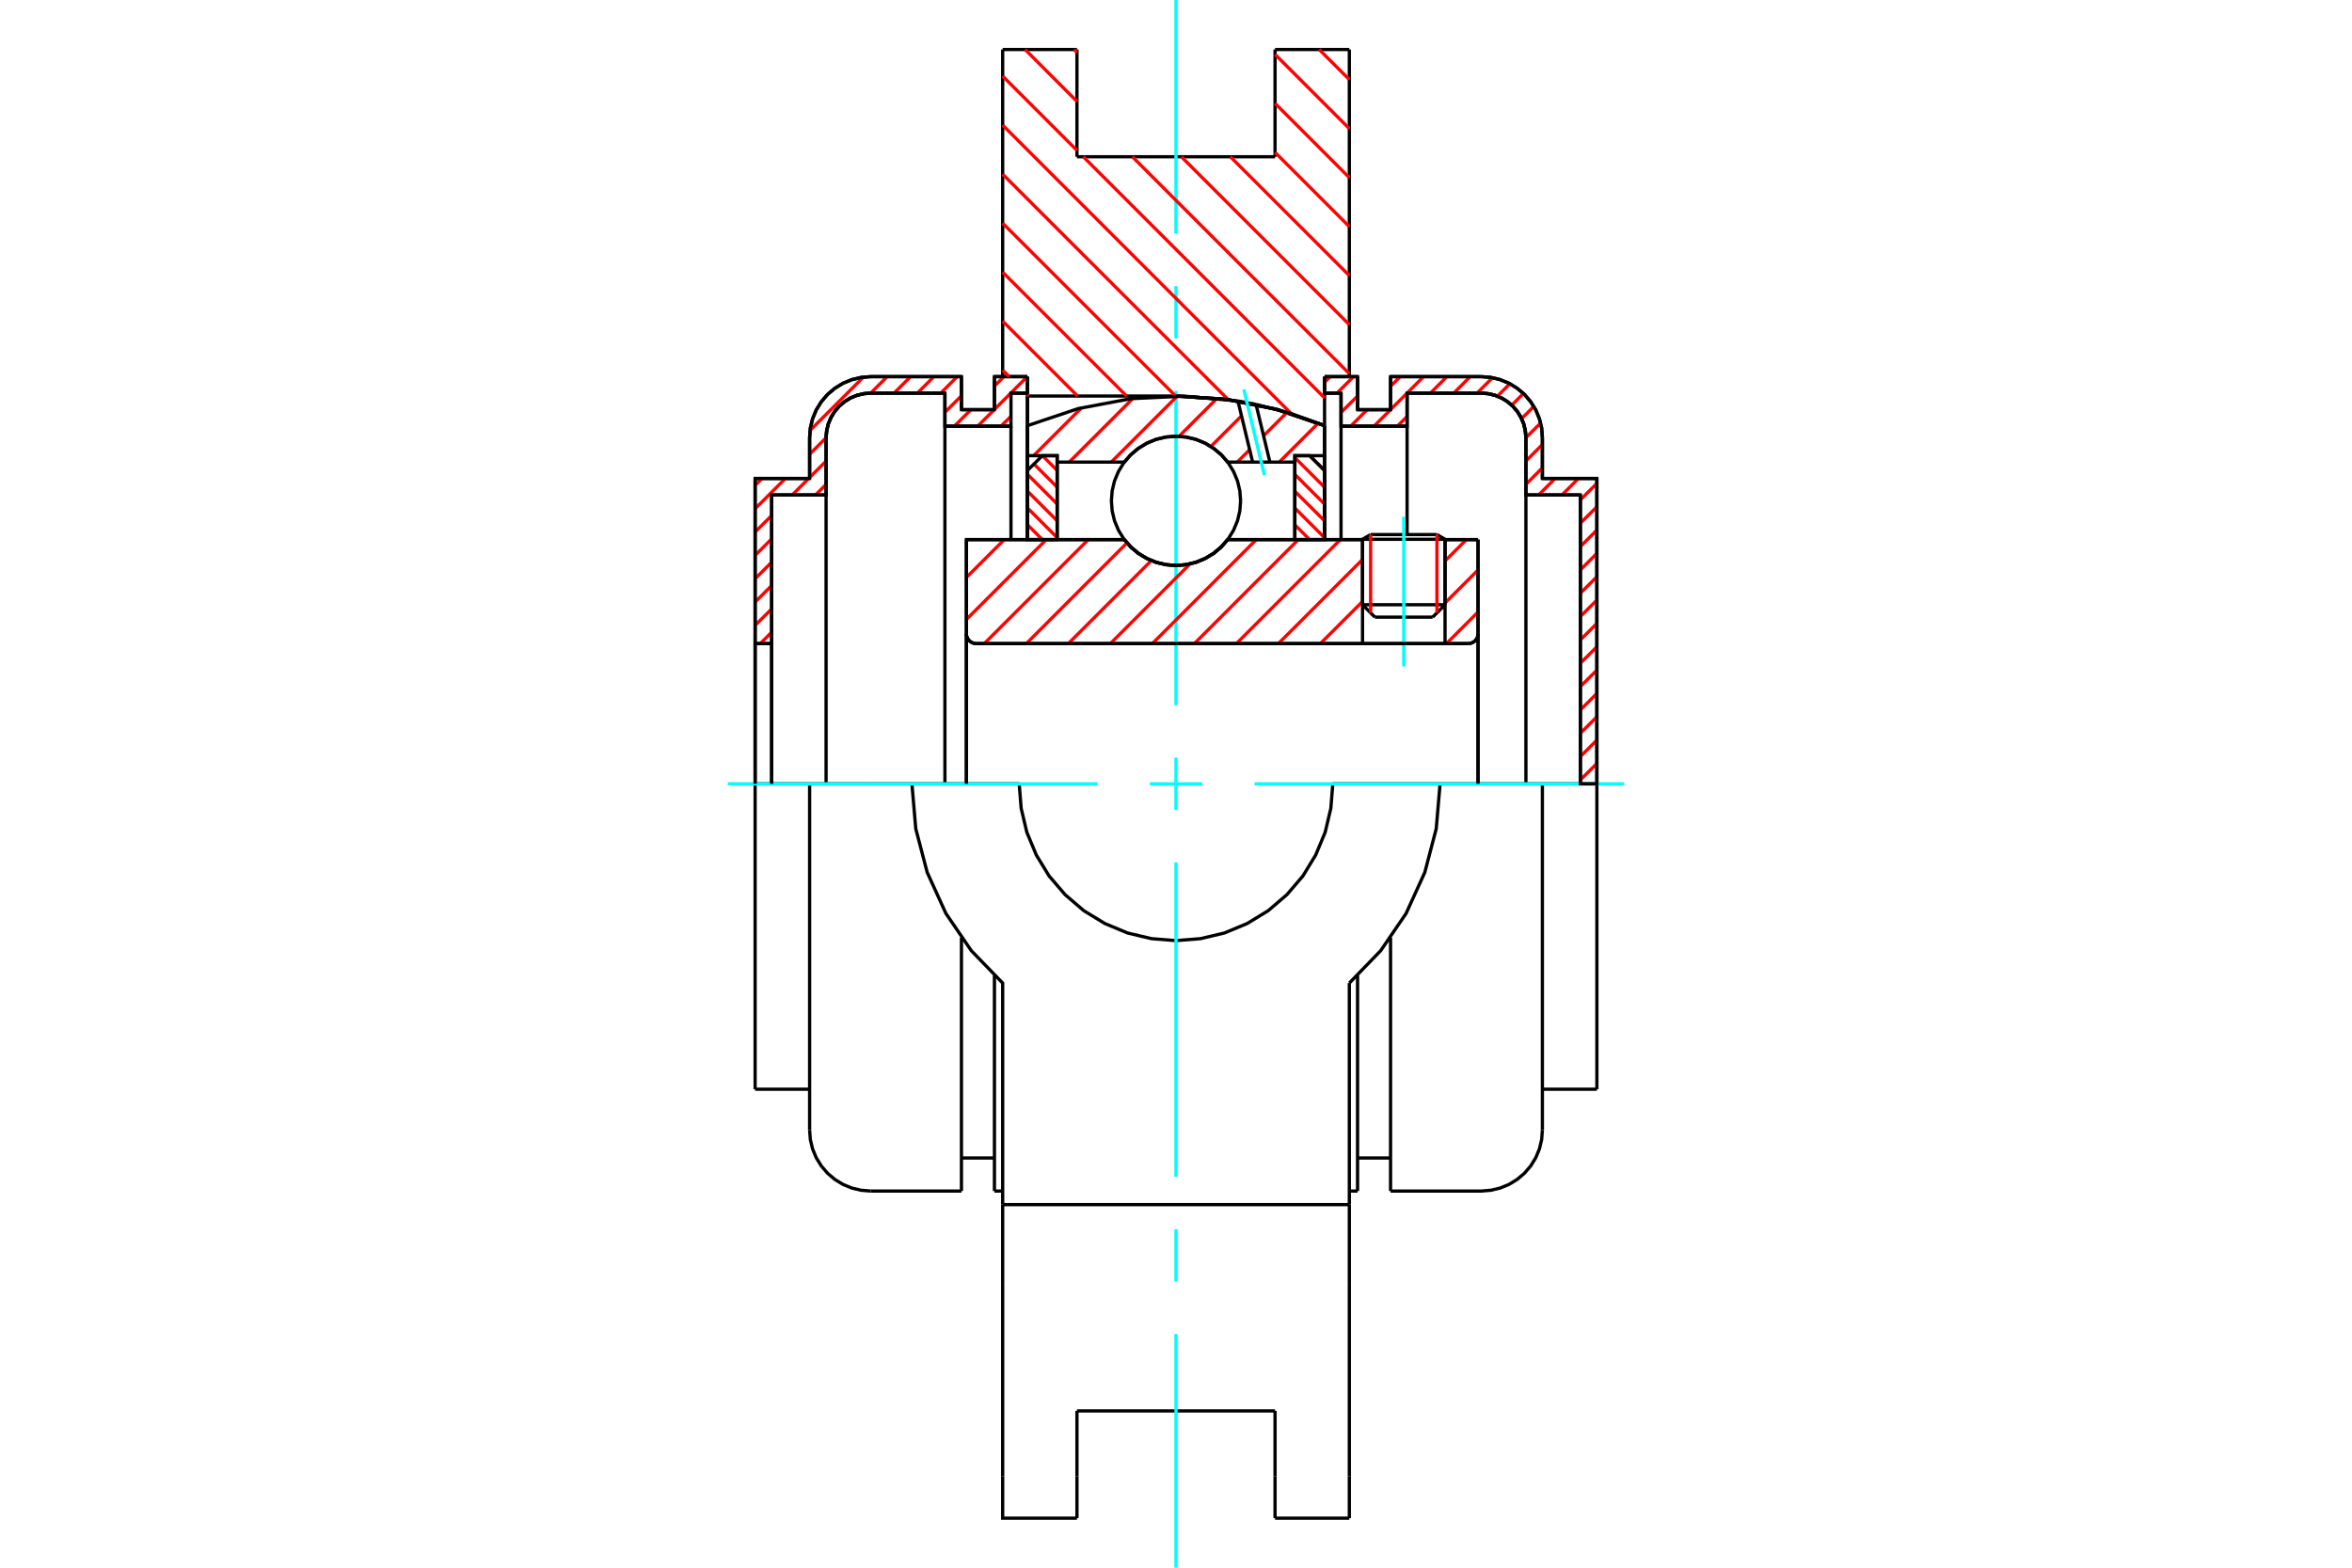 <?xml version="1.0" standalone="no"?>
<!DOCTYPE svg PUBLIC "-//W3C//DTD SVG 1.1//EN"
	"http://www.w3.org/Graphics/SVG/1.1/DTD/svg11.dtd">
<svg xmlns="http://www.w3.org/2000/svg" height="100%" width="100%" viewBox="0 0 36000 24000">
	<rect x="-1800" y="-1200" width="39600" height="26400" style="fill:#FFF"/>
	<g style="fill:none; fill-rule:evenodd" transform="matrix(1 0 0 1 0 0)">
		<g style="fill:none; stroke:#000; stroke-width:50; shape-rendering:geometricPrecision">
			<line x1="22118" y1="8256" x2="20855" y2="8256"/>
			<line x1="20979" y1="8184" x2="21994" y2="8184"/>
			<line x1="20855" y1="9258" x2="22118" y2="9258"/>
			<line x1="21928" y1="9448" x2="21044" y2="9448"/>
			<polyline points="22472,9853 22495,9851 22518,9845 22540,9836 22561,9824 22579,9808 22594,9790 22607,9770 22616,9748 22621,9725 22623,9701"/>
			<line x1="22623" y1="8261" x2="22623" y2="9701"/>
			<line x1="22118" y1="8261" x2="22623" y2="8261"/>
			<line x1="18791" y1="8261" x2="20855" y2="8261"/>
			<polyline points="17209,8261 17310,8376 17427,8474 17558,8552 17699,8610 17848,8645 18000,8657 18152,8645 18301,8610 18442,8552 18573,8474 18690,8376 18791,8261"/>
			<line x1="14792" y1="8261" x2="17209" y2="8261"/>
			<line x1="14792" y1="9701" x2="14792" y2="8261"/>
			<polyline points="14792,9701 14793,9725 14799,9748 14808,9770 14821,9790 14836,9808 14854,9824 14874,9836 14896,9845 14919,9851 14943,9853"/>
			<line x1="22472" y1="9853" x2="14943" y2="9853"/>
			<line x1="22623" y1="9701" x2="22623" y2="12000"/>
			<line x1="14792" y1="9701" x2="14792" y2="12000"/>
			<line x1="20979" y1="8184" x2="20855" y2="8256"/>
			<line x1="22118" y1="8256" x2="21994" y2="8184"/>
			<line x1="21928" y1="9448" x2="22118" y2="9258"/>
			<line x1="20855" y1="9258" x2="21044" y2="9448"/>
			<line x1="20855" y1="8256" x2="20855" y2="9258"/>
			<line x1="22118" y1="9258" x2="22118" y2="8256"/>
			<line x1="20653" y1="758" x2="20653" y2="5766"/>
			<line x1="19516" y1="758" x2="20653" y2="758"/>
			<line x1="19516" y1="2400" x2="19516" y2="758"/>
			<line x1="16484" y1="2400" x2="19516" y2="2400"/>
			<line x1="16484" y1="758" x2="16484" y2="2400"/>
			<line x1="15347" y1="758" x2="16484" y2="758"/>
			<line x1="15347" y1="5766" x2="15347" y2="758"/>
			<line x1="15726" y1="6063" x2="15726" y2="5766"/>
			<line x1="18000" y1="6063" x2="15726" y2="6063"/>
			<polyline points="20274,6516 19538,6266 18776,6114 18000,6063"/>
			<line x1="20274" y1="5766" x2="20274" y2="6516"/>
			<line x1="22042" y1="12000" x2="20400" y2="12000"/>
			<line x1="15600" y1="12000" x2="13958" y2="12000"/>
			<polyline points="15600,12000 15630,12375 15717,12742 15862,13090 16058,13411 16303,13697 16589,13942 16910,14138 17258,14283 17625,14370 18000,14400 18375,14370 18742,14283 19090,14138 19411,13942 19697,13697 19942,13411 20138,13090 20283,12742 20370,12375 20400,12000"/>
			<polyline points="13958,12000 14017,12688 14192,13356 14478,13984 14867,14554 15347,15050 15347,18442"/>
			<line x1="20653" y1="18442" x2="15347" y2="18442"/>
			<line x1="20653" y1="15050" x2="20653" y2="18442"/>
			<polyline points="20653,15050 21133,14554 21522,13984 21808,13356 21983,12688 22042,12000"/>
			<line x1="20653" y1="19642" x2="20653" y2="18442"/>
			<line x1="20653" y1="22598" x2="20653" y2="19642"/>
			<line x1="20653" y1="23242" x2="20653" y2="22598"/>
			<line x1="20274" y1="6516" x2="20274" y2="8261"/>
			<line x1="15726" y1="8261" x2="15726" y2="6063"/>
			<line x1="16484" y1="22598" x2="16484" y2="21600"/>
			<line x1="16484" y1="23242" x2="16484" y2="22598"/>
			<line x1="16484" y1="21600" x2="19516" y2="21600"/>
			<line x1="19516" y1="22598" x2="19516" y2="23242"/>
			<line x1="19516" y1="21600" x2="19516" y2="22598"/>
			<line x1="15347" y1="19642" x2="15347" y2="22598"/>
			<line x1="19516" y1="23242" x2="20653" y2="23242"/>
			<polyline points="15347,22598 15347,23242 16484,23242"/>
			<line x1="15347" y1="19642" x2="15347" y2="18442"/>
			<polyline points="20274,6516 19538,6266 18776,6114 18000,6063"/>
			<line x1="12392" y1="12000" x2="11558" y2="12000"/>
			<line x1="13327" y1="12000" x2="12392" y2="12000"/>
			<line x1="13958" y1="12000" x2="13327" y2="12000"/>
			<line x1="11811" y1="7577" x2="11811" y2="9853"/>
			<line x1="12644" y1="7577" x2="11811" y2="7577"/>
			<line x1="12644" y1="6701" x2="12644" y2="7577"/>
			<polyline points="13327,6019 13220,6027 13116,6052 13017,6093 12926,6149 12844,6219 12775,6300 12719,6392 12678,6490 12653,6595 12644,6701"/>
			<line x1="14463" y1="6019" x2="13327" y2="6019"/>
			<line x1="14463" y1="6524" x2="14463" y2="6019"/>
			<line x1="15474" y1="6524" x2="14463" y2="6524"/>
			<line x1="15221" y1="5766" x2="15726" y2="5766"/>
			<line x1="15221" y1="6272" x2="15221" y2="5766"/>
			<line x1="14716" y1="6272" x2="15221" y2="6272"/>
			<line x1="14716" y1="5766" x2="14716" y2="6272"/>
			<line x1="13327" y1="5766" x2="14716" y2="5766"/>
			<polyline points="13327,5766 13180,5778 13038,5812 12902,5868 12777,5945 12665,6040 12570,6152 12493,6277 12437,6412 12403,6555 12392,6701"/>
			<line x1="12392" y1="7325" x2="12392" y2="6701"/>
			<line x1="11558" y1="7325" x2="12392" y2="7325"/>
			<line x1="11558" y1="9853" x2="11558" y2="7325"/>
			<line x1="11558" y1="16675" x2="11558" y2="12000"/>
			<line x1="12392" y1="17299" x2="12392" y2="12000"/>
			<line x1="15726" y1="6063" x2="15726" y2="8261"/>
			<line x1="14716" y1="18234" x2="14716" y2="14357"/>
			<line x1="15221" y1="18234" x2="15221" y2="14935"/>
			<line x1="11558" y1="9853" x2="11558" y2="12000"/>
			<line x1="11811" y1="9853" x2="11811" y2="12000"/>
			<line x1="12644" y1="7577" x2="12644" y2="12000"/>
			<line x1="14463" y1="6524" x2="14463" y2="12000"/>
			<line x1="15474" y1="6524" x2="15474" y2="8261"/>
			<line x1="11558" y1="16675" x2="12392" y2="16675"/>
			<polyline points="12392,17299 12403,17445 12437,17588 12493,17723 12570,17848 12665,17960 12777,18055 12902,18132 13038,18188 13180,18222 13327,18234"/>
			<line x1="15726" y1="6019" x2="15474" y2="6019"/>
			<line x1="13327" y1="18234" x2="14716" y2="18234"/>
			<line x1="15221" y1="18234" x2="15347" y2="18234"/>
			<line x1="14716" y1="17728" x2="15221" y2="17728"/>
			<line x1="11811" y1="9853" x2="11558" y2="9853"/>
			<polyline points="13327,6019 13220,6027 13116,6052 13017,6093 12926,6149 12844,6219 12775,6300 12719,6392 12678,6490 12653,6595 12644,6701"/>
			<line x1="24189" y1="12000" x2="24189" y2="7577"/>
			<line x1="24442" y1="7325" x2="24442" y2="12000"/>
			<line x1="23608" y1="7325" x2="24442" y2="7325"/>
			<line x1="23608" y1="6701" x2="23608" y2="7325"/>
			<polyline points="23608,6701 23597,6555 23563,6412 23507,6277 23430,6152 23335,6040 23223,5945 23098,5868 22962,5812 22820,5778 22673,5766"/>
			<line x1="21284" y1="5766" x2="22673" y2="5766"/>
			<line x1="21284" y1="6272" x2="21284" y2="5766"/>
			<line x1="20779" y1="6272" x2="21284" y2="6272"/>
			<line x1="20779" y1="5766" x2="20779" y2="6272"/>
			<line x1="20274" y1="5766" x2="20779" y2="5766"/>
			<line x1="20526" y1="6524" x2="20526" y2="6019"/>
			<line x1="21537" y1="6524" x2="20526" y2="6524"/>
			<line x1="21537" y1="6019" x2="21537" y2="6524"/>
			<line x1="22673" y1="6019" x2="21537" y2="6019"/>
			<polyline points="23356,6701 23347,6595 23322,6490 23281,6392 23225,6300 23156,6219 23074,6149 22983,6093 22884,6052 22780,6027 22673,6019"/>
			<line x1="23356" y1="7577" x2="23356" y2="6701"/>
			<line x1="24189" y1="7577" x2="23356" y2="7577"/>
			<line x1="22673" y1="12000" x2="22042" y2="12000"/>
			<line x1="23608" y1="12000" x2="22673" y2="12000"/>
			<line x1="24442" y1="12000" x2="23608" y2="12000"/>
			<line x1="23356" y1="12000" x2="23356" y2="7577"/>
			<line x1="21537" y1="8180" x2="21537" y2="6524"/>
			<line x1="20526" y1="8261" x2="20526" y2="6524"/>
			<line x1="20779" y1="14935" x2="20779" y2="18234"/>
			<line x1="21284" y1="14357" x2="21284" y2="18234"/>
			<line x1="23608" y1="12000" x2="23608" y2="17299"/>
			<line x1="24442" y1="12000" x2="24442" y2="16675"/>
			<polyline points="23356,6701 23347,6595 23322,6490 23281,6392 23225,6300 23156,6219 23074,6149 22983,6093 22884,6052 22780,6027 22673,6019"/>
			<line x1="20779" y1="17728" x2="21284" y2="17728"/>
			<polyline points="21284,18234 22673,18234 22820,18222 22962,18188 23098,18132 23223,18055 23335,17960 23430,17848 23507,17723 23563,17588 23597,17445 23608,17299"/>
			<line x1="23608" y1="16675" x2="24442" y2="16675"/>
			<line x1="20526" y1="6019" x2="20274" y2="6019"/>
			<line x1="20653" y1="18234" x2="20779" y2="18234"/>
		</g>
		<g style="fill:none; stroke:#0FF; stroke-width:50; shape-rendering:geometricPrecision">
			<line x1="21486" y1="10203" x2="21486" y2="7911"/>
			<line x1="11141" y1="12000" x2="16797" y2="12000"/>
			<line x1="17599" y1="12000" x2="18401" y2="12000"/>
			<line x1="19203" y1="12000" x2="24859" y2="12000"/>
			<line x1="18000" y1="24000" x2="18000" y2="20422"/>
			<line x1="18000" y1="19620" x2="18000" y2="18818"/>
			<line x1="18000" y1="18016" x2="18000" y2="13203"/>
			<line x1="18000" y1="12401" x2="18000" y2="11599"/>
			<line x1="18000" y1="10797" x2="18000" y2="5984"/>
			<line x1="18000" y1="5182" x2="18000" y2="4380"/>
			<line x1="18000" y1="3578" x2="18000" y2="0"/>
		</g>
		<g style="fill:none; stroke:#F00; stroke-width:50; shape-rendering:geometricPrecision">
			<line x1="24442" y1="11688" x2="24189" y2="11940"/>
			<line x1="24442" y1="11330" x2="24189" y2="11583"/>
			<line x1="24442" y1="10973" x2="24189" y2="11226"/>
			<line x1="24442" y1="10616" x2="24189" y2="10869"/>
			<line x1="24442" y1="10259" x2="24189" y2="10511"/>
			<line x1="24442" y1="9901" x2="24189" y2="10154"/>
			<line x1="24442" y1="9544" x2="24189" y2="9797"/>
			<line x1="24442" y1="9187" x2="24189" y2="9439"/>
			<line x1="24442" y1="8829" x2="24189" y2="9082"/>
			<line x1="24442" y1="8472" x2="24189" y2="8725"/>
			<line x1="24442" y1="8115" x2="24189" y2="8368"/>
			<line x1="24442" y1="7758" x2="24189" y2="8010"/>
			<line x1="24442" y1="7400" x2="24189" y2="7653"/>
			<line x1="24160" y1="7325" x2="23908" y2="7577"/>
			<line x1="23803" y1="7325" x2="23551" y2="7577"/>
			<line x1="23608" y1="7162" x2="23356" y2="7415"/>
			<line x1="23608" y1="6805" x2="23356" y2="7058"/>
			<line x1="23581" y1="6476" x2="23356" y2="6700"/>
			<line x1="23476" y1="6223" x2="23290" y2="6409"/>
			<line x1="23318" y1="6024" x2="23139" y2="6203"/>
			<line x1="23110" y1="5875" x2="22919" y2="6065"/>
			<line x1="22845" y1="5782" x2="22608" y2="6019"/>
			<line x1="22503" y1="5766" x2="22251" y2="6019"/>
			<line x1="22146" y1="5766" x2="21894" y2="6019"/>
			<line x1="21537" y1="6376" x2="21388" y2="6524"/>
			<line x1="21789" y1="5766" x2="21284" y2="6271"/>
			<line x1="21284" y1="6272" x2="21031" y2="6524"/>
			<line x1="21432" y1="5766" x2="21284" y2="5914"/>
			<line x1="20926" y1="6272" x2="20674" y2="6524"/>
			<line x1="20779" y1="6062" x2="20526" y2="6314"/>
			<line x1="20717" y1="5766" x2="20464" y2="6019"/>
			<line x1="20360" y1="5766" x2="20274" y2="5852"/>
		</g>
		<g style="fill:none; stroke:#000; stroke-width:50; shape-rendering:geometricPrecision">
			<polyline points="20274,5766 20779,5766 20779,6272 21284,6272 21284,5766 22673,5766"/>
			<polyline points="23608,6701 23597,6555 23563,6412 23507,6277 23430,6152 23335,6040 23223,5945 23098,5868 22962,5812 22820,5778 22673,5766"/>
			<polyline points="23608,6701 23608,7325 24442,7325 24442,12000 24189,12000 24189,7577 23356,7577 23356,6701 23347,6595 23322,6490 23281,6392 23225,6300 23156,6219 23074,6149 22983,6093 22884,6052 22780,6027 22673,6019 21537,6019 21537,6524 20526,6524 20526,6019 20274,6019 20274,5766"/>
		</g>
		<g style="fill:none; stroke:#F00; stroke-width:50; shape-rendering:geometricPrecision">
			<line x1="15474" y1="6373" x2="15322" y2="6524"/>
			<line x1="15723" y1="5766" x2="15221" y2="6268"/>
			<line x1="15218" y1="6272" x2="14965" y2="6524"/>
			<line x1="11811" y1="9679" x2="11637" y2="9853"/>
			<line x1="15366" y1="5766" x2="15221" y2="5911"/>
			<line x1="14861" y1="6272" x2="14608" y2="6524"/>
			<line x1="11811" y1="9322" x2="11558" y2="9574"/>
			<line x1="14716" y1="6059" x2="14463" y2="6312"/>
			<line x1="11811" y1="8964" x2="11558" y2="9217"/>
			<line x1="14651" y1="5766" x2="14399" y2="6019"/>
			<line x1="11811" y1="8607" x2="11558" y2="8860"/>
			<line x1="14294" y1="5766" x2="14041" y2="6019"/>
			<line x1="12644" y1="7416" x2="12483" y2="7577"/>
			<line x1="11811" y1="8250" x2="11558" y2="8502"/>
			<line x1="13937" y1="5766" x2="13684" y2="6019"/>
			<line x1="12644" y1="7059" x2="12392" y2="7311"/>
			<line x1="12378" y1="7325" x2="12126" y2="7577"/>
			<line x1="11811" y1="7892" x2="11558" y2="8145"/>
			<line x1="13579" y1="5766" x2="13327" y2="6019"/>
			<line x1="12644" y1="6702" x2="12392" y2="6954"/>
			<line x1="12021" y1="7325" x2="11558" y2="7788"/>
			<line x1="13215" y1="5773" x2="12398" y2="6590"/>
			<line x1="11664" y1="7325" x2="11558" y2="7431"/>
		</g>
		<g style="fill:none; stroke:#000; stroke-width:50; shape-rendering:geometricPrecision">
			<polyline points="15726,5766 15221,5766 15221,6272 14716,6272 14716,5766 13327,5766 13180,5778 13038,5812 12902,5868 12777,5945 12665,6040 12570,6152 12493,6277 12437,6412 12403,6555 12392,6701 12392,7325 11558,7325 11558,9853 11811,9853 11811,7577 12644,7577 12644,6701"/>
			<polyline points="13327,6019 13220,6027 13116,6052 13017,6093 12926,6149 12844,6219 12775,6300 12719,6392 12678,6490 12653,6595 12644,6701"/>
			<polyline points="13327,6019 14463,6019 14463,6524 15474,6524 15474,6019 15726,6019 15726,5766"/>
			<line x1="11558" y1="12000" x2="11558" y2="9853"/>
			<line x1="11811" y1="9853" x2="11811" y2="12000"/>
		</g>
		<g style="fill:none; stroke:#F00; stroke-width:50; shape-rendering:geometricPrecision">
			<line x1="20191" y1="758" x2="20653" y2="1219"/>
			<line x1="19516" y1="833" x2="20653" y2="1970"/>
			<line x1="19516" y1="1583" x2="20653" y2="2720"/>
			<line x1="19516" y1="2333" x2="20653" y2="3470"/>
			<line x1="18832" y1="2400" x2="20653" y2="4220"/>
			<line x1="16440" y1="758" x2="16484" y2="802"/>
			<line x1="18082" y1="2400" x2="20653" y2="4971"/>
			<line x1="15690" y1="758" x2="16484" y2="1553"/>
			<line x1="17332" y1="2400" x2="20653" y2="5721"/>
			<line x1="15347" y1="1166" x2="16484" y2="2303"/>
			<line x1="16581" y1="2400" x2="20274" y2="6092"/>
			<line x1="15347" y1="1916" x2="19766" y2="6335"/>
			<line x1="15347" y1="2667" x2="18799" y2="6118"/>
			<line x1="15347" y1="3417" x2="17994" y2="6063"/>
			<line x1="15347" y1="4167" x2="17243" y2="6063"/>
			<line x1="15347" y1="4917" x2="16493" y2="6063"/>
			<line x1="15347" y1="5668" x2="15446" y2="5766"/>
			<line x1="15726" y1="6047" x2="15743" y2="6063"/>
		</g>
		<g style="fill:none; stroke:#000; stroke-width:50; shape-rendering:geometricPrecision">
			<polyline points="20274,6516 19538,6266 18776,6114 18000,6063"/>
		</g>
		<g style="fill:none; stroke:#F00; stroke-width:50; shape-rendering:geometricPrecision">
			<line x1="21994" y1="8184" x2="21994" y2="9382"/>
			<line x1="20979" y1="9382" x2="20979" y2="8184"/>
			<line x1="15726" y1="8033" x2="15954" y2="8261"/>
			<line x1="15726" y1="7776" x2="16181" y2="8231"/>
			<line x1="15726" y1="7519" x2="16181" y2="7973"/>
			<line x1="15726" y1="7261" x2="16181" y2="7716"/>
			<line x1="15826" y1="7104" x2="16181" y2="7459"/>
			<line x1="15955" y1="6976" x2="16181" y2="7202"/>
		</g>
		<g style="fill:none; stroke:#000; stroke-width:50; shape-rendering:geometricPrecision">
			<polyline points="16181,8261 16181,6976 15954,6976 15726,7203 15726,8261 16181,8261"/>
		</g>
		<g style="fill:none; stroke:#F00; stroke-width:50; shape-rendering:geometricPrecision">
			<line x1="20046" y1="6976" x2="20274" y2="7204"/>
			<line x1="19819" y1="7006" x2="20274" y2="7461"/>
			<line x1="19819" y1="7263" x2="20274" y2="7718"/>
			<line x1="19819" y1="7521" x2="20274" y2="7975"/>
			<line x1="19819" y1="7778" x2="20274" y2="8233"/>
			<line x1="19819" y1="8035" x2="20045" y2="8261"/>
		</g>
		<g style="fill:none; stroke:#000; stroke-width:50; shape-rendering:geometricPrecision">
			<polyline points="19819,8261 19819,6976 20046,6976 20274,7203 20274,8261 19819,8261"/>
			<polyline points="18989,7668 18977,7513 18941,7362 18881,7219 18800,7086 18699,6968 18581,6867 18449,6786 18306,6727 18155,6691 18000,6679 17845,6691 17694,6727 17551,6786 17419,6867 17301,6968 17200,7086 17119,7219 17059,7362 17023,7513 17011,7668 17023,7822 17059,7973 17119,8117 17200,8249 17301,8367 17419,8468 17551,8549 17694,8608 17845,8644 18000,8657 18155,8644 18306,8608 18449,8549 18581,8468 18699,8367 18800,8249 18881,8117 18941,7973 18977,7822 18989,7668"/>
		</g>
		<g style="fill:none; stroke:#F00; stroke-width:50; shape-rendering:geometricPrecision">
			<line x1="20176" y1="6479" x2="19581" y2="7074"/>
			<line x1="19698" y1="6314" x2="19341" y2="6672"/>
			<line x1="19127" y1="6885" x2="18938" y2="7074"/>
			<line x1="19003" y1="6366" x2="18534" y2="6835"/>
			<line x1="18628" y1="6098" x2="18046" y2="6680"/>
			<line x1="18017" y1="6066" x2="17009" y2="7074"/>
			<line x1="17337" y1="6103" x2="16366" y2="7074"/>
			<line x1="16551" y1="6246" x2="15821" y2="6976"/>
		</g>
		<g style="fill:none; stroke:#000; stroke-width:50; shape-rendering:geometricPrecision">
			<polyline points="15726,8261 15726,6976 15726,6516"/>
			<polyline points="18948,6139 18131,6065 17311,6103 16504,6255 15726,6516"/>
			<polyline points="19225,6191 19087,6164 18948,6139"/>
			<polyline points="20274,6516 19757,6329 19225,6191"/>
			<polyline points="20274,6516 20274,6976 19819,6976 19819,7074 19819,8261"/>
			<polyline points="19819,7074 19437,7074 19173,7074 18791,7074 18690,6959 18573,6862 18442,6783 18301,6725 18152,6690 18000,6679 17848,6690 17699,6725 17558,6783 17427,6862 17310,6959 17209,7074 16181,7074 16181,8261"/>
			<polyline points="16181,7074 16181,6976 15726,6976"/>
			<line x1="20274" y1="6976" x2="20274" y2="8261"/>
		</g>
		<g style="fill:none; stroke:#0FF; stroke-width:50; shape-rendering:geometricPrecision">
			<line x1="19353" y1="7275" x2="19038" y2="5963"/>
		</g>
		<g style="fill:none; stroke:#000; stroke-width:50; shape-rendering:geometricPrecision">
			<line x1="19173" y1="7074" x2="18948" y2="6139"/>
			<line x1="19437" y1="7074" x2="19225" y2="6191"/>
		</g>
		<g style="fill:none; stroke:#F00; stroke-width:50; shape-rendering:geometricPrecision">
			<line x1="22623" y1="9369" x2="22139" y2="9853"/>
			<line x1="22623" y1="8726" x2="22118" y2="9231"/>
			<line x1="22445" y1="8261" x2="22118" y2="8588"/>
			<line x1="20855" y1="9851" x2="20853" y2="9853"/>
			<line x1="20855" y1="9208" x2="20210" y2="9853"/>
			<line x1="20855" y1="8565" x2="19567" y2="9853"/>
			<line x1="20516" y1="8261" x2="18924" y2="9853"/>
			<line x1="19872" y1="8261" x2="18281" y2="9853"/>
			<line x1="19229" y1="8261" x2="17638" y2="9853"/>
			<line x1="18215" y1="8633" x2="16995" y2="9853"/>
			<line x1="17623" y1="8581" x2="16352" y2="9853"/>
			<line x1="17249" y1="8312" x2="15709" y2="9853"/>
			<line x1="16657" y1="8261" x2="15065" y2="9853"/>
			<line x1="16014" y1="8261" x2="14792" y2="9483"/>
			<line x1="15371" y1="8261" x2="14792" y2="8840"/>
		</g>
		<g style="fill:none; stroke:#000; stroke-width:50; shape-rendering:geometricPrecision">
			<line x1="22623" y1="12000" x2="22623" y2="8261"/>
			<polyline points="22472,9853 22495,9851 22518,9845 22540,9836 22561,9824 22579,9808 22594,9790 22607,9770 22616,9748 22621,9725 22623,9701"/>
			<polyline points="22472,9853 22118,9853 22118,8261"/>
			<polyline points="22118,9853 20855,9853 20855,8261"/>
			<line x1="20855" y1="9853" x2="14943" y2="9853"/>
			<polyline points="14792,9701 14793,9725 14799,9748 14808,9770 14821,9790 14836,9808 14854,9824 14874,9836 14896,9845 14919,9851 14943,9853"/>
			<polyline points="14792,9701 14792,8261 15246,8261 17209,8261 17310,8376 17427,8474 17558,8552 17699,8610 17848,8645 18000,8657 18152,8645 18301,8610 18442,8552 18573,8474 18690,8376 18791,8261 20855,8261"/>
			<line x1="22118" y1="8261" x2="22623" y2="8261"/>
			<line x1="14792" y1="12000" x2="14792" y2="9701"/>
		</g>
	</g>
</svg>
